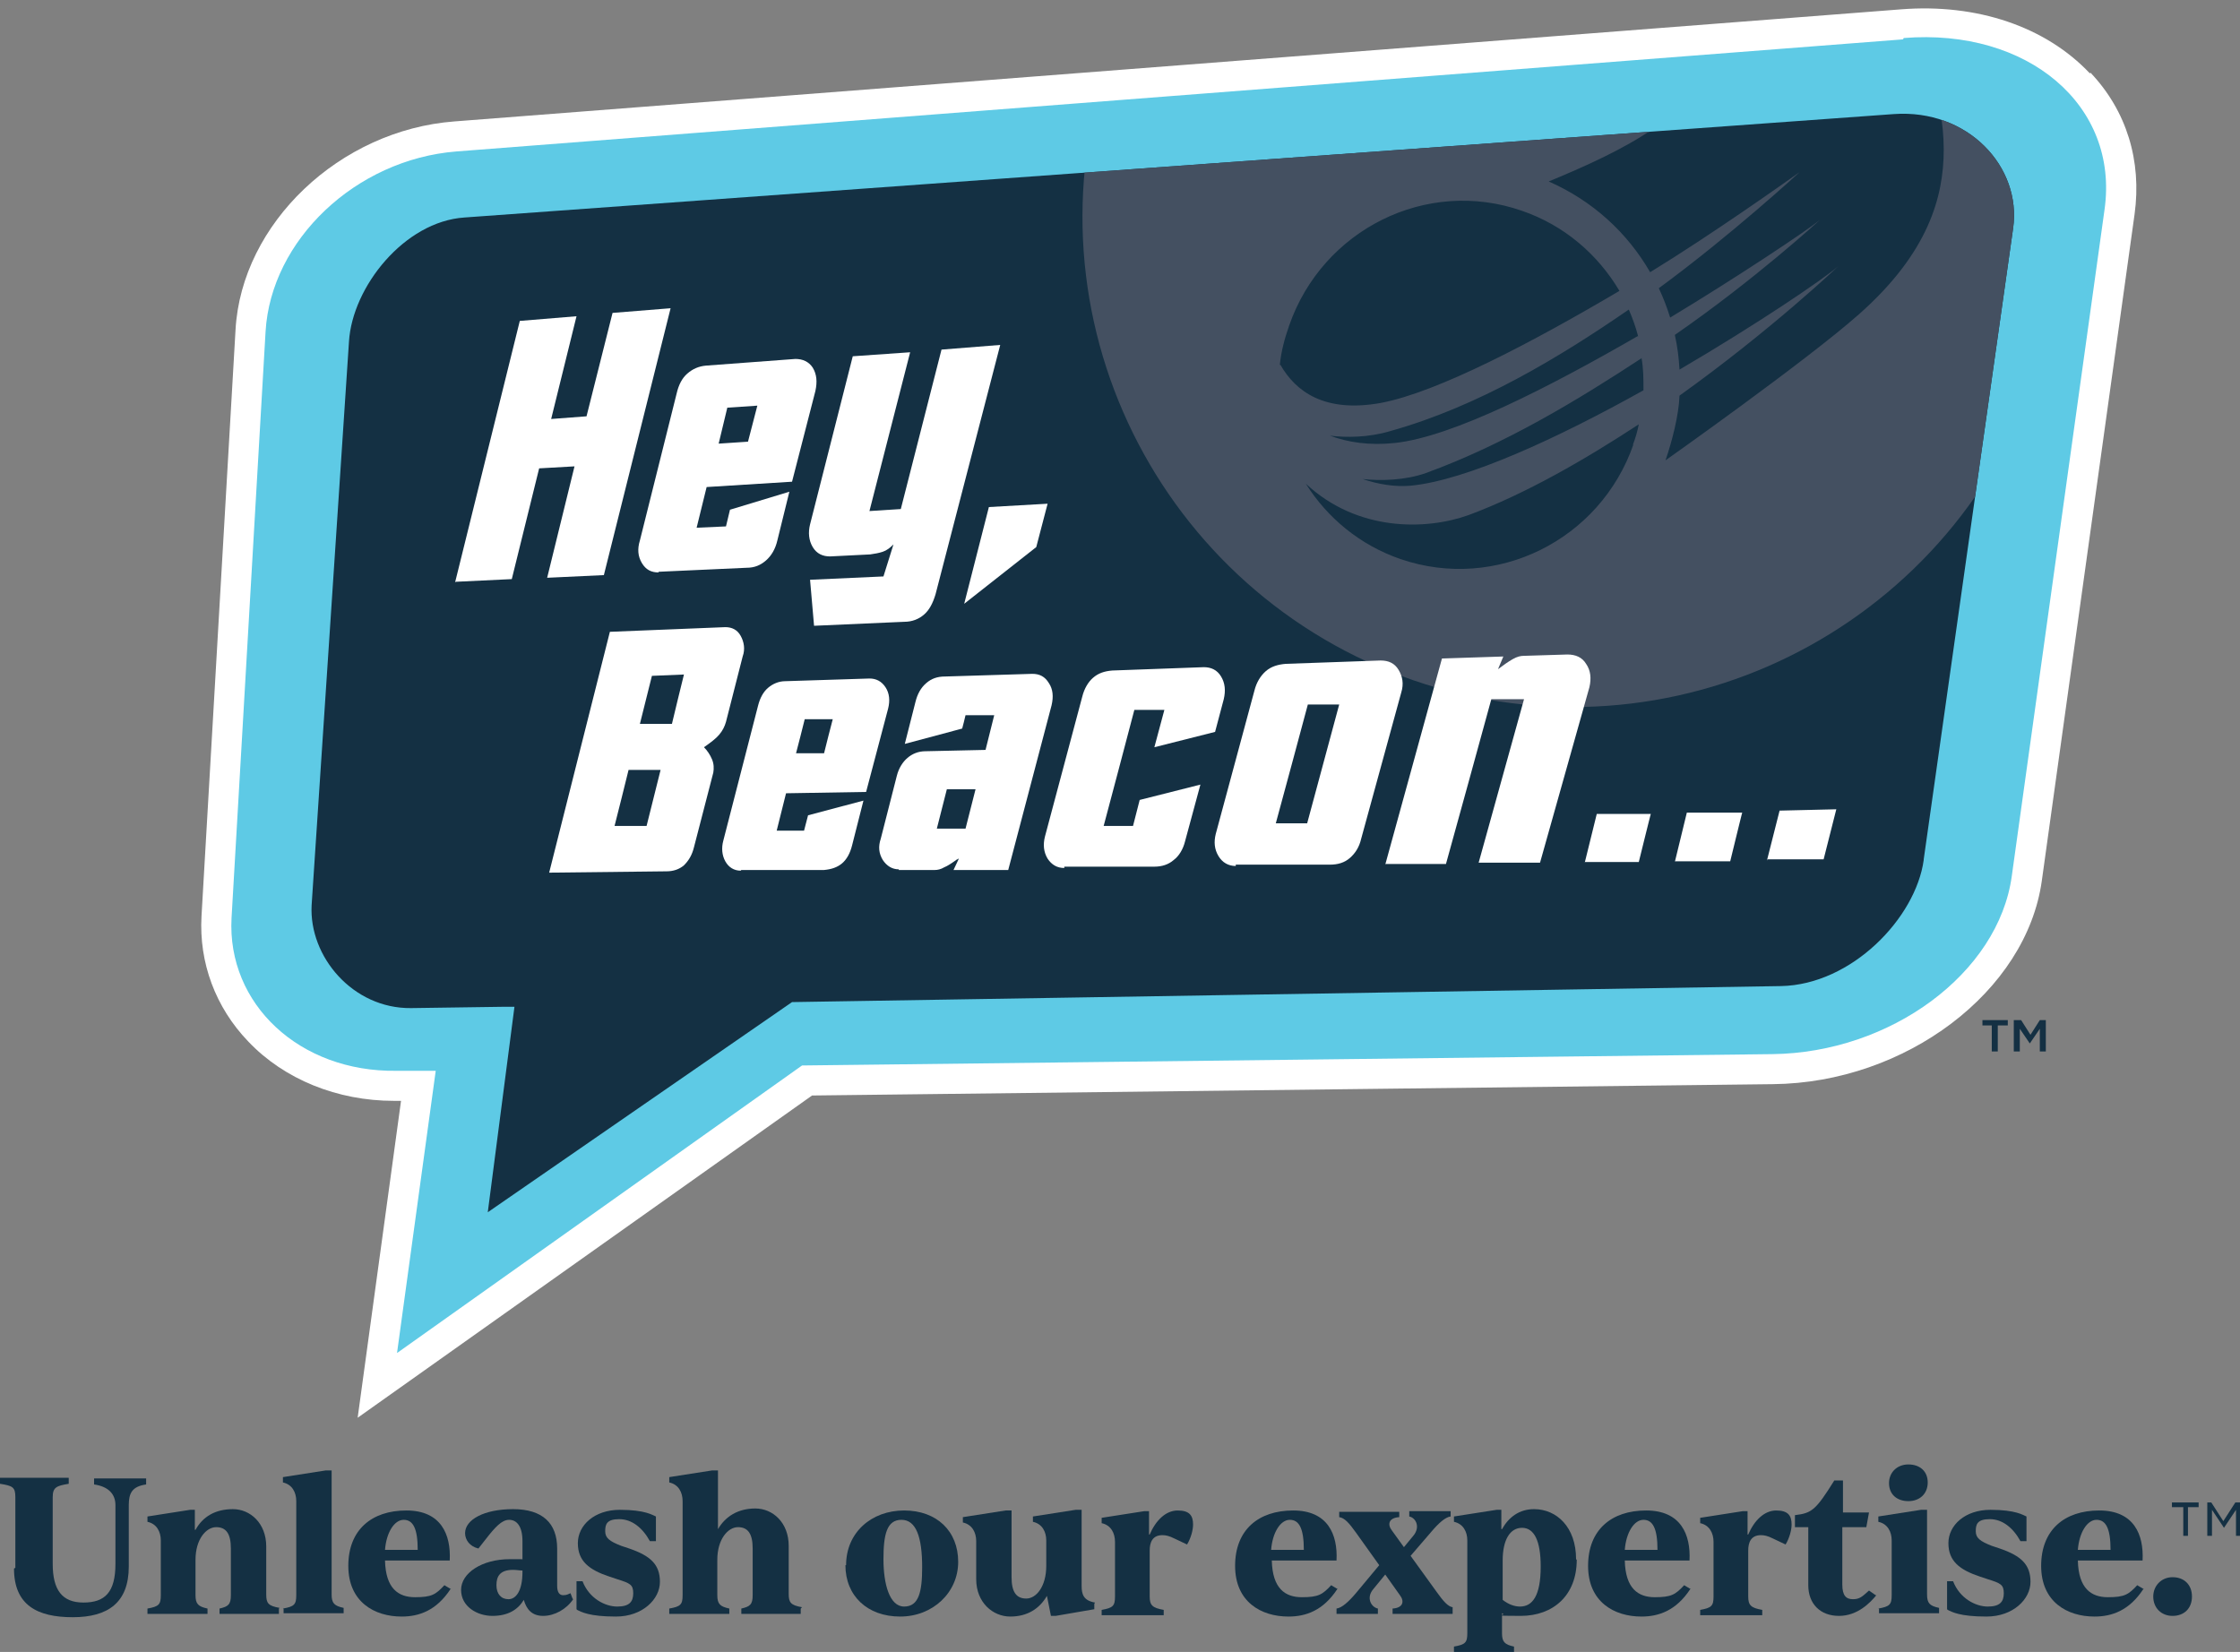 <svg viewBox="0 0 335.7 247.6" xmlns="http://www.w3.org/2000/svg" xmlns:xlink="http://www.w3.org/1999/xlink"><rect x="0" y="0" width="335.7" height="247.6" fill="#808080" stroke="none"/><clipPath id="a"><path d="m288.3 128.9c-1.2 8.7-10.8 18.7-21.4 18.9l-148.2 2.4-45.6 31.5 4-30.8h-1.4s0 0 0 0l-14.1.2c-8.7.1-15.3-7.7-14.9-15.4l5.6-84.5c.5-8.2 8.3-18 17.3-18.6l214.2-15.5c11.1-.8 19.2 7.9 17.9 17.1l-13.4 94.6z"/></clipPath><g fill="#143043"><path d="m2.3 235v-10.6c0-1.5-.4-1.7-2.3-2v-.9h10.3v.9c-1.8.3-2.4.5-2.4 2v10c0 3.9 1.4 5.8 4.6 5.8s4.8-1.5 4.8-5.8v-8.8c0-1.7-1.1-2.8-3.2-3.1v-.9h7.8v.9c-2.1.3-2.6 1.3-2.6 3.1v9.2c0 5.4-3.1 7.6-8.4 7.6s-8.8-1.8-8.8-7.3z"/><path d="m41.8 241.1v.8h-8.9v-.8c1.3-.3 1.7-.6 1.7-2v-7c0-2.2-.7-3.2-2.2-3.2s-3.1 1.8-3.1 4.9v5.3c0 1.3.4 1.7 1.8 2v.8h-9v-.8c1.7-.3 2-.6 2-2v-8.2c0-1.3-.6-2.5-2-2.8v-.8l6.4-1h.7v3h.1c1.1-2 3-3.1 5.6-3.1s5 2.1 5 5.6v7.2c0 1.3.3 1.7 2 2z"/><path d="m42.4 241.1c1.7-.3 2-.6 2-2v-14.1c0-1.3-.6-2.5-2-2.8v-.8l6.4-1h.9v18.6c0 1.3.4 1.7 1.8 2v.8h-9v-.8z"/><path d="m67.5 238.2c-2.1 3.2-4.7 4.1-7.3 4.1-4.1 0-8-2.2-8-7.6s3.5-8.3 8.7-8.3 6.7 3.6 6.5 7.5h-9.7c.1 4.2 2 5.5 4.5 5.5s3.1-.4 4.4-1.8l1 .6zm-9.8-5.9h4.9c0-3.2-.7-4.5-2.1-4.5s-2.6 1.9-2.8 4.5z"/><path d="m85.9 239.7c-1 1.5-2.8 2.5-4.5 2.5s-2.5-1-2.9-2.4c-.9 1.5-2.4 2.4-4.7 2.4s-4.7-1.4-4.7-3.9 3.1-4.6 7.3-4.6 1.3 0 1.9.1v-2.8c0-2.3-.9-3.2-2-3.2s-2.1 1.1-3.5 2.9l-1.1 1.4c-1.3-.3-2-1.3-2-2.3 0-2 2.8-3.6 7.2-3.6s6.6 2.1 6.6 5.9v5.6c0 .9.3 1.4.9 1.4s.8-.2 1.1-.3l.3.8zm-7.6-4.1v-.2c-.4 0-.9-.1-1.4-.1-2 0-2.5 1-2.5 2.3s.7 2.1 1.8 2.1 2.1-1.2 2.1-4.1z"/><path d="m86.4 241.2v-4.2h.9c1 2.6 3.4 3.8 5.2 3.8s2.4-.7 2.4-2-.5-1.5-2.4-2.1l-1.2-.4c-3-1-4.7-2.3-4.7-5s2.5-5 6.3-5 4.9.8 5.4 1v3.7h-.9c-1.1-2-2.7-3.3-4.6-3.3s-2.1.8-2.1 1.8.6 1.5 2.4 2.2l1.2.4c3.2 1.1 4.6 2.4 4.6 5s-2.6 5.2-6.6 5.2-5.2-.7-5.8-1z"/><path d="m120 241.1v.8h-8.9v-.8c1.3-.3 1.7-.6 1.7-2v-7c0-2.2-.7-3.2-2.2-3.2s-3.1 1.8-3.1 4.9v5.3c0 1.3.4 1.7 1.8 2v.8h-9v-.8c1.7-.3 2-.6 2-2v-14.1c0-1.3-.6-2.5-2-2.8v-.8l6.4-1h.9v8.8c1.1-1.9 3-3.1 5.6-3.1s5 2.1 5 5.6v7.2c0 1.3.3 1.7 2 2z"/><path d="m126.8 234.6c0-4.9 3.8-8.2 8.7-8.2s8.1 3.1 8.1 7.7-3.8 8.2-8.7 8.2-8.2-3.1-8.2-7.7zm11.4.3c0-4.5-.9-7.1-3.1-7.1s-2.7 2.2-2.7 5.9.9 7.1 3.1 7.1 2.7-2.2 2.7-5.9z"/><path d="m164 240.4v.8l-5.8 1h-.7l-.6-3c-1.1 1.9-2.9 3.1-5.5 3.1s-5.1-2.1-5.1-5.6v-5.7c0-1.3-.6-2.5-2-2.8v-.8l6.4-1h.9v10c0 2.2.7 3.2 2.2 3.2s3-1.8 3-4.9v-3.8c0-1.3-.6-2.5-2-2.8v-.8l6.4-1h.9v11.4c0 1.3.3 2.2 2 2.5z"/><path d="m178.8 228.5c0 .8-.3 2-.9 3l-1.9-.9c-.8-.4-1.3-.5-1.8-.5-1.5 0-1.9 1.1-1.9 2.3v6.9c0 1.3.4 1.7 2.1 2v.8h-9.3v-.8c1.7-.3 2-.6 2-2v-8.2c0-1.3-.6-2.5-2-2.8v-.8l6.4-1h.7v3.5h.1c.9-2.1 2.4-3.6 4.2-3.6s2.3.8 2.3 2.1z"/><path d="m200.4 238.2c-2.1 3.2-4.7 4.1-7.3 4.1-4.1 0-8-2.2-8-7.6s3.5-8.3 8.7-8.3 6.7 3.6 6.5 7.5h-9.7c.1 4.2 2 5.5 4.5 5.5s3.1-.4 4.4-1.8l1 .6zm-9.9-5.9h4.9c0-3.2-.7-4.5-2.1-4.5s-2.6 1.9-2.8 4.5z"/><path d="m217.7 241.1v.8h-9v-.8c1.6-.1 1.8-1.1 1.1-2l-2.2-3.1-1.8 2.2c-1.1 1.3-.3 2.7.7 2.9v.8h-6.2v-.8c.8-.1 1.8-1 2.9-2.3l3.5-4.2-3.5-4.9c-1-1.4-1.7-2.2-2.5-2.3v-.8h9v.8c-1.6.1-1.8 1.1-1.1 2l1.8 2.5 1.4-1.7c1.1-1.3.4-2.7-.6-2.9v-.8h6.2v.8c-.8.1-1.8 1-2.9 2.3l-3.1 3.6 3.9 5.4c1 1.4 1.7 2.2 2.4 2.3z"/><path d="m236.3 233.8c0 5.3-3.5 8.4-8.4 8.4s-1.9-.1-2.8-.4v3c0 1.3.4 1.7 1.8 2v.8h-9v-.8c1.7-.3 2-.6 2-2v-13.9c0-1.3-.6-2.5-2-2.8v-.8l6.4-1h.7v2.9h.1c1-1.8 2.6-3 4.8-3 3.4 0 6.3 2.7 6.3 7.5zm-5.4 1c0-3.9-1-5.8-2.8-5.8s-2.9 1.8-2.9 4.9v5.9c.9.7 1.8 1 2.6 1 1.8 0 3.1-1.5 3.1-6z"/><path d="m253.3 238.2c-2.1 3.2-4.7 4.1-7.3 4.1-4.1 0-8-2.2-8-7.6s3.5-8.3 8.7-8.3 6.7 3.6 6.5 7.5h-9.7c.1 4.2 2 5.5 4.5 5.5s3.1-.4 4.4-1.8l1 .6zm-9.8-5.9h4.9c0-3.2-.7-4.5-2.1-4.5s-2.6 1.9-2.8 4.5z"/><path d="m268.5 228.5c0 .8-.3 2-.9 3l-1.9-.9c-.8-.4-1.3-.5-1.8-.5-1.5 0-1.9 1.1-1.9 2.3v6.9c0 1.3.4 1.7 2.1 2v.8h-9.3v-.8c1.7-.3 2-.6 2-2v-8.2c0-1.3-.6-2.5-2-2.8v-.8l6.4-1h.7v3.5h.1c.9-2.1 2.4-3.6 4.2-3.6s2.3.8 2.3 2.1z"/><path d="m281.2 239.1c-.9 1.1-2.8 3.1-5.6 3.1s-4.6-1.8-4.6-4.6v-8.7h-2v-1.8c2.5-.3 3.1-.7 5.9-5.2h1.3v4.8h3.9l-.4 2.2h-3.6v8.6c0 1.7.6 2.2 1.6 2.2s1.4-.4 2.4-1.3l1 .7z"/><path d="m281.5 241.1c1.7-.3 2-.6 2-2v-8.2c0-1.3-.6-2.5-2-2.8v-.8l6.4-1h.9v12.7c0 1.3.4 1.7 1.8 2v.8h-9v-.8zm1.6-18.8c0-1.6 1.2-2.8 2.9-2.8s2.9 1 2.9 2.7-1.2 2.8-2.9 2.8-2.9-1-2.9-2.7z"/><path d="m291.8 241.2v-4.2h.9c1 2.6 3.4 3.8 5.2 3.8s2.4-.7 2.4-2-.5-1.5-2.4-2.1l-1.2-.4c-3-1-4.7-2.3-4.7-5s2.5-5 6.3-5 4.9.8 5.4 1v3.7h-.9c-1.1-2-2.7-3.3-4.6-3.3s-2.1.8-2.1 1.8.6 1.5 2.4 2.2l1.2.4c3.2 1.1 4.6 2.4 4.6 5s-2.6 5.2-6.6 5.2-5.2-.7-5.8-1z"/><path d="m321.2 238.2c-2.1 3.2-4.7 4.1-7.3 4.1-4.1 0-8-2.2-8-7.6s3.5-8.3 8.7-8.3 6.7 3.6 6.5 7.5h-9.7c.1 4.2 2 5.5 4.5 5.5s3.1-.4 4.4-1.8l1 .6zm-9.8-5.9h4.9c0-3.2-.7-4.5-2.1-4.5s-2.6 1.9-2.8 4.5z"/><path d="m322.7 239.3c0-1.6 1.2-2.9 2.9-2.9s2.9 1.1 2.9 2.9-1.2 2.9-2.9 2.9-2.9-1.2-2.9-2.9z"/><path d="m327.1 225.9h-1.6v-.7h4v.7h-1.6v4.3h-.7v-4.3zm3.5-.7h.8l1.8 2.8 1.8-2.8h.8v5h-.7v-3.9l-1.8 2.7-1.8-2.7v3.9h-.7v-5z"/></g><path d="m313.2 11c-6.6-7-16.9-10.5-28.3-9.6l-216.8 16.8c-17.2 1.3-31.9 15.3-32.8 31.2l-5.1 87.9c-.4 7 2.1 13.7 7 18.8 5.4 5.7 13.4 8.9 21.8 8.9s.3 0 .4 0h.7s-6.5 47.5-6.5 47.5l68.1-48.3 144-1.7c19.9-.2 38-13.9 40.3-30.5l13.9-99.9c1.1-8-1.2-15.5-6.6-21.2z" fill="#fff"/><path d="m285.2 5.9-216.8 16.8c-15.1 1.2-27.8 13.3-28.6 27l-5.1 87.9c-.7 12.9 10.2 23.1 24.7 22.9h5.9s-5.8 42.3-5.8 42.3l60.7-43.1 145.4-1.7c17.7-.2 33.9-12.1 35.9-26.7l13.9-99.9c2.2-15.6-11.5-27.2-30.1-25.7z" fill="#5ecae5"/><path d="m288.3 128.9c-1.2 8.7-10.8 18.7-21.4 18.9l-148.2 2.4-45.6 31.5 4-30.8h-1.4s0 0 0 0l-14.1.2c-8.7.1-15.3-7.7-14.9-15.4l5.6-84.5c.5-8.2 8.3-18 17.3-18.6l214.2-15.5c11.1-.8 19.2 7.9 17.9 17.1l-13.4 94.6z" fill="#143043"/><path d="m298.6 153.7h-1.5v-.8h3.8v.8h-1.5v3.9h-.9v-3.9zm3.3-.8h1l1.4 2.2 1.4-2.2h.9v4.7h-.9v-3.4l-1.5 2.2-1.5-2.2v3.4h-.9v-4.7z" fill="#143043"/><g clip-path="url(#a)"><path d="m256-38c-13.2-3.8-26.7-3.7-39.1-.4 27.3 9.5 74.3 28.7 74.4 60.8 0 7.1-2.3 15.5-12.7 24.7-7.9 7-29 21.9-29 21.9 1-2.9 2-6.8 2.1-9.7 13.7-9.8 23.8-19.4 23.8-19.4-2.3 2-12.2 8.7-23.8 15.5-.1-1.8-.3-3.4-.7-5.2 12-8.3 21.7-17.2 21.7-17.2-2.1 1.7-12.3 8.5-22.4 14.6-.5-1.6-1-2.9-1.7-4.4 10.9-8 21.1-17.4 21.1-17.4-2.4 1.7-13.1 9.3-22.4 15-3.4-5.9-8.6-10.7-15.2-13.6 11.6-4.8 21.9-10 24.3-18.5 5.6-19.3-23.2-38.2-40.9-46.8-23.5 6.7-43.1 25.1-50.4 50.3-11.2 39 11.3 79.6 50.3 90.9 39 11.2 79.6-11.3 90.9-50.3 11.2-39-11.3-79.6-50.3-90.9zm-10 91.6c.3 1.7.3 3.1.3 4.9-12.7 7.1-26.5 13.5-34.9 14.3-2.4.2-4.8-.2-7.2-1 2.7.3 6.4.2 9.5-.9 11.8-4.3 22.7-10.9 32.3-17.2zm-.6-3.2c-13 7.5-27.7 15.1-36.4 16-3.8.4-7-.1-9.7-1.1 2.4.3 5.8.3 9.1-.7 13.2-3.7 25.4-11.1 35.7-18.2.6 1.4 1 2.5 1.4 4zm-53.6 4.3c.2-2 .7-3.9 1.4-5.9 5-14.4 20.6-22.2 34.9-17.2 6.4 2.2 11.4 6.6 14.6 12-12.7 7.5-27.2 15.2-35.8 16.8-8.4 1.5-12.7-1.7-15-5.7zm53 11.9c-5 14.4-20.6 22.1-34.9 17.2-6.1-2.1-11-6.2-14.2-11.3 7.7 7.2 18 7 24.4 4.7 8.6-3.2 17.4-8.3 25.5-13.6-.2 1-.5 2.1-.9 3.1z" fill="#445061" fill-rule="evenodd"/></g><path d="m82.3 130.8 9.1-36.1 17.3-.7c1 0 1.8.4 2.3 1.3s.7 2 .3 3.1l-2.5 9.8c-.2.7-.5 1.3-1 1.9s-1.3 1.2-2.3 1.9c.5.5.9 1.1 1.2 1.8s.3 1.4.2 2l-2.9 11.2c-.3 1.2-.8 2-1.5 2.7-.7.6-1.6.9-2.6.9l-17.7.2zm9.8-7h4.8s2.1-8.4 2.1-8.4h-4.8c0 .1-2.1 8.4-2.1 8.4zm3.8-15.3h4.8c0-.1 1.8-7.4 1.8-7.4l-4.8.2z" fill="#fff"/><path d="m111 130.5c-1 0-1.8-.5-2.3-1.4s-.6-2-.3-3.1l5.2-20.2c.3-1.2.8-2.1 1.5-2.7s1.6-1 2.6-1l12.6-.4c1 0 1.8.4 2.4 1.3s.7 2 .4 3.2l-3.3 12.5-12 .2-1.4 5.6h4.1s.6-2.3.6-2.3l8.3-2.2-1.7 6.7c-.3 1.2-.8 2.1-1.5 2.7s-1.6.9-2.7 1h-12.4zm8.3-17.6h4.2c0-.1 1.3-5.1 1.3-5.1h-4.2c0 .1-1.3 5.1-1.3 5.1z" fill="#fff"/><path d="m134.7 130.3c-1 0-1.8-.5-2.4-1.4-.6-1-.7-2-.3-3.2l2.4-9.4c.3-1.2.9-2.1 1.6-2.7s1.6-1 2.7-1l9-.2 1.3-5.2h-4.3c0 .1-.5 2-.5 2l-8.6 2.3 1.6-6.3c.3-1.2.8-2.1 1.6-2.8s1.7-1 2.8-1l13.1-.4c1.1 0 1.9.4 2.5 1.4.6.9.7 2 .4 3.3l-6.5 24.7h-8.2s.8-1.7.8-1.7-.1 0-.2.1c0 0-.1 0-.2.1-.7.5-1.3.9-1.8 1.1-.5.3-1 .4-1.4.4h-5.4zm5.7-6.1h4.3s1.5-5.9 1.5-5.9h-4.3s-1.5 5.9-1.5 5.9z" fill="#fff"/><path d="m159.5 130.1c-1.1 0-1.9-.5-2.5-1.4-.6-1-.7-2.1-.4-3.3l5.6-21c.3-1.2.9-2.2 1.6-2.8.8-.7 1.7-1 2.9-1.1l13.7-.5c1.1 0 2 .4 2.6 1.4s.7 2.1.4 3.4l-1.3 4.9-9.1 2.3 1.5-5.6h-4.5c0 .1-4.6 17.4-4.6 17.4h4.4s1-3.9 1-3.9l9.1-2.3-2.3 8.5c-.3 1.2-.9 2.2-1.7 2.8-.8.7-1.8 1-2.9 1h-13.5z" fill="#fff"/><path d="m185.2 129.8c-1.1 0-2-.5-2.6-1.5s-.7-2.1-.4-3.3l5.8-21.5c.3-1.2.9-2.2 1.7-2.9s1.8-1 3-1.1l14.2-.5c1.2 0 2.1.4 2.7 1.4s.8 2.1.4 3.4l-6 21.9c-.3 1.3-.9 2.2-1.7 2.9s-1.8 1-3 1h-14.1zm6.1-6.4h4.6s4.8-17.8 4.8-17.8h-4.7c0 .1-4.8 17.8-4.8 17.8z" fill="#fff"/><path d="m207.6 129.6 8.5-30.9 9.2-.3-.8 1.9c.8-.6 1.5-1.1 2.2-1.5s1.2-.5 1.7-.5l6.5-.2c1.2 0 2.2.4 2.8 1.4.7 1 .8 2.2.5 3.5l-7.4 26.3h-9.2s6.8-24.5 6.8-24.5h-4.9c0 .1-6.8 24.7-6.8 24.7h-9.1z" fill="#fff"/><path d="m237.5 129.3 1.8-7.3h8.1c0-.1-1.8 7.2-1.8 7.2h-8.1zm13.5-.1 1.8-7.4h8.3c0-.1-1.8 7.3-1.8 7.3h-8.3zm13.8-.2 1.9-7.5 8.5-.2-1.9 7.5h-8.5z" fill="#fff"/><path d="m68.2 87.3 9.7-39.2 8.5-.7-3.8 15.4 5.3-.4 3.9-15.5 8.7-.7-10 40-8.5.4 4.1-16.7-5.3.3-4.1 16.6-8.4.4z" fill="#fff"/><path d="m98.7 85.8c-1.1 0-1.9-.4-2.5-1.4s-.7-2.1-.3-3.4l5.5-22c.3-1.3.8-2.3 1.6-3s1.7-1.1 2.8-1.2l13.4-1c1.1 0 2 .4 2.6 1.3.6 1 .7 2.1.4 3.5l-3.5 13.6-12.8.8-1.5 6.1 4.4-.2.6-2.5 8.9-2.7-1.8 7.3c-.3 1.3-.9 2.3-1.7 3s-1.7 1.1-2.9 1.1l-13.2.6zm8.9-19.3 4.5-.3 1.4-5.4-4.5.3-1.3 5.4z" fill="#fff"/><path d="m122 93.8-.6-6.9 11-.5 1.5-4.8c-.5.5-1 .9-1.6 1.1s-1.2.3-1.9.4l-6 .3c-1.1 0-2-.4-2.6-1.4s-.7-2.2-.4-3.4l6.4-25.2 8.6-.6-6.1 23.8 4.7-.3 6.1-23.9 8.8-.7-9.7 37.4c-.4 1.3-.9 2.3-1.7 3s-1.8 1.1-3 1.1l-13.6.6z" fill="#fff"/><path d="m144.5 90.5 3.7-14.5 8.8-.5-1.7 6.5z" fill="#fff"/></svg>